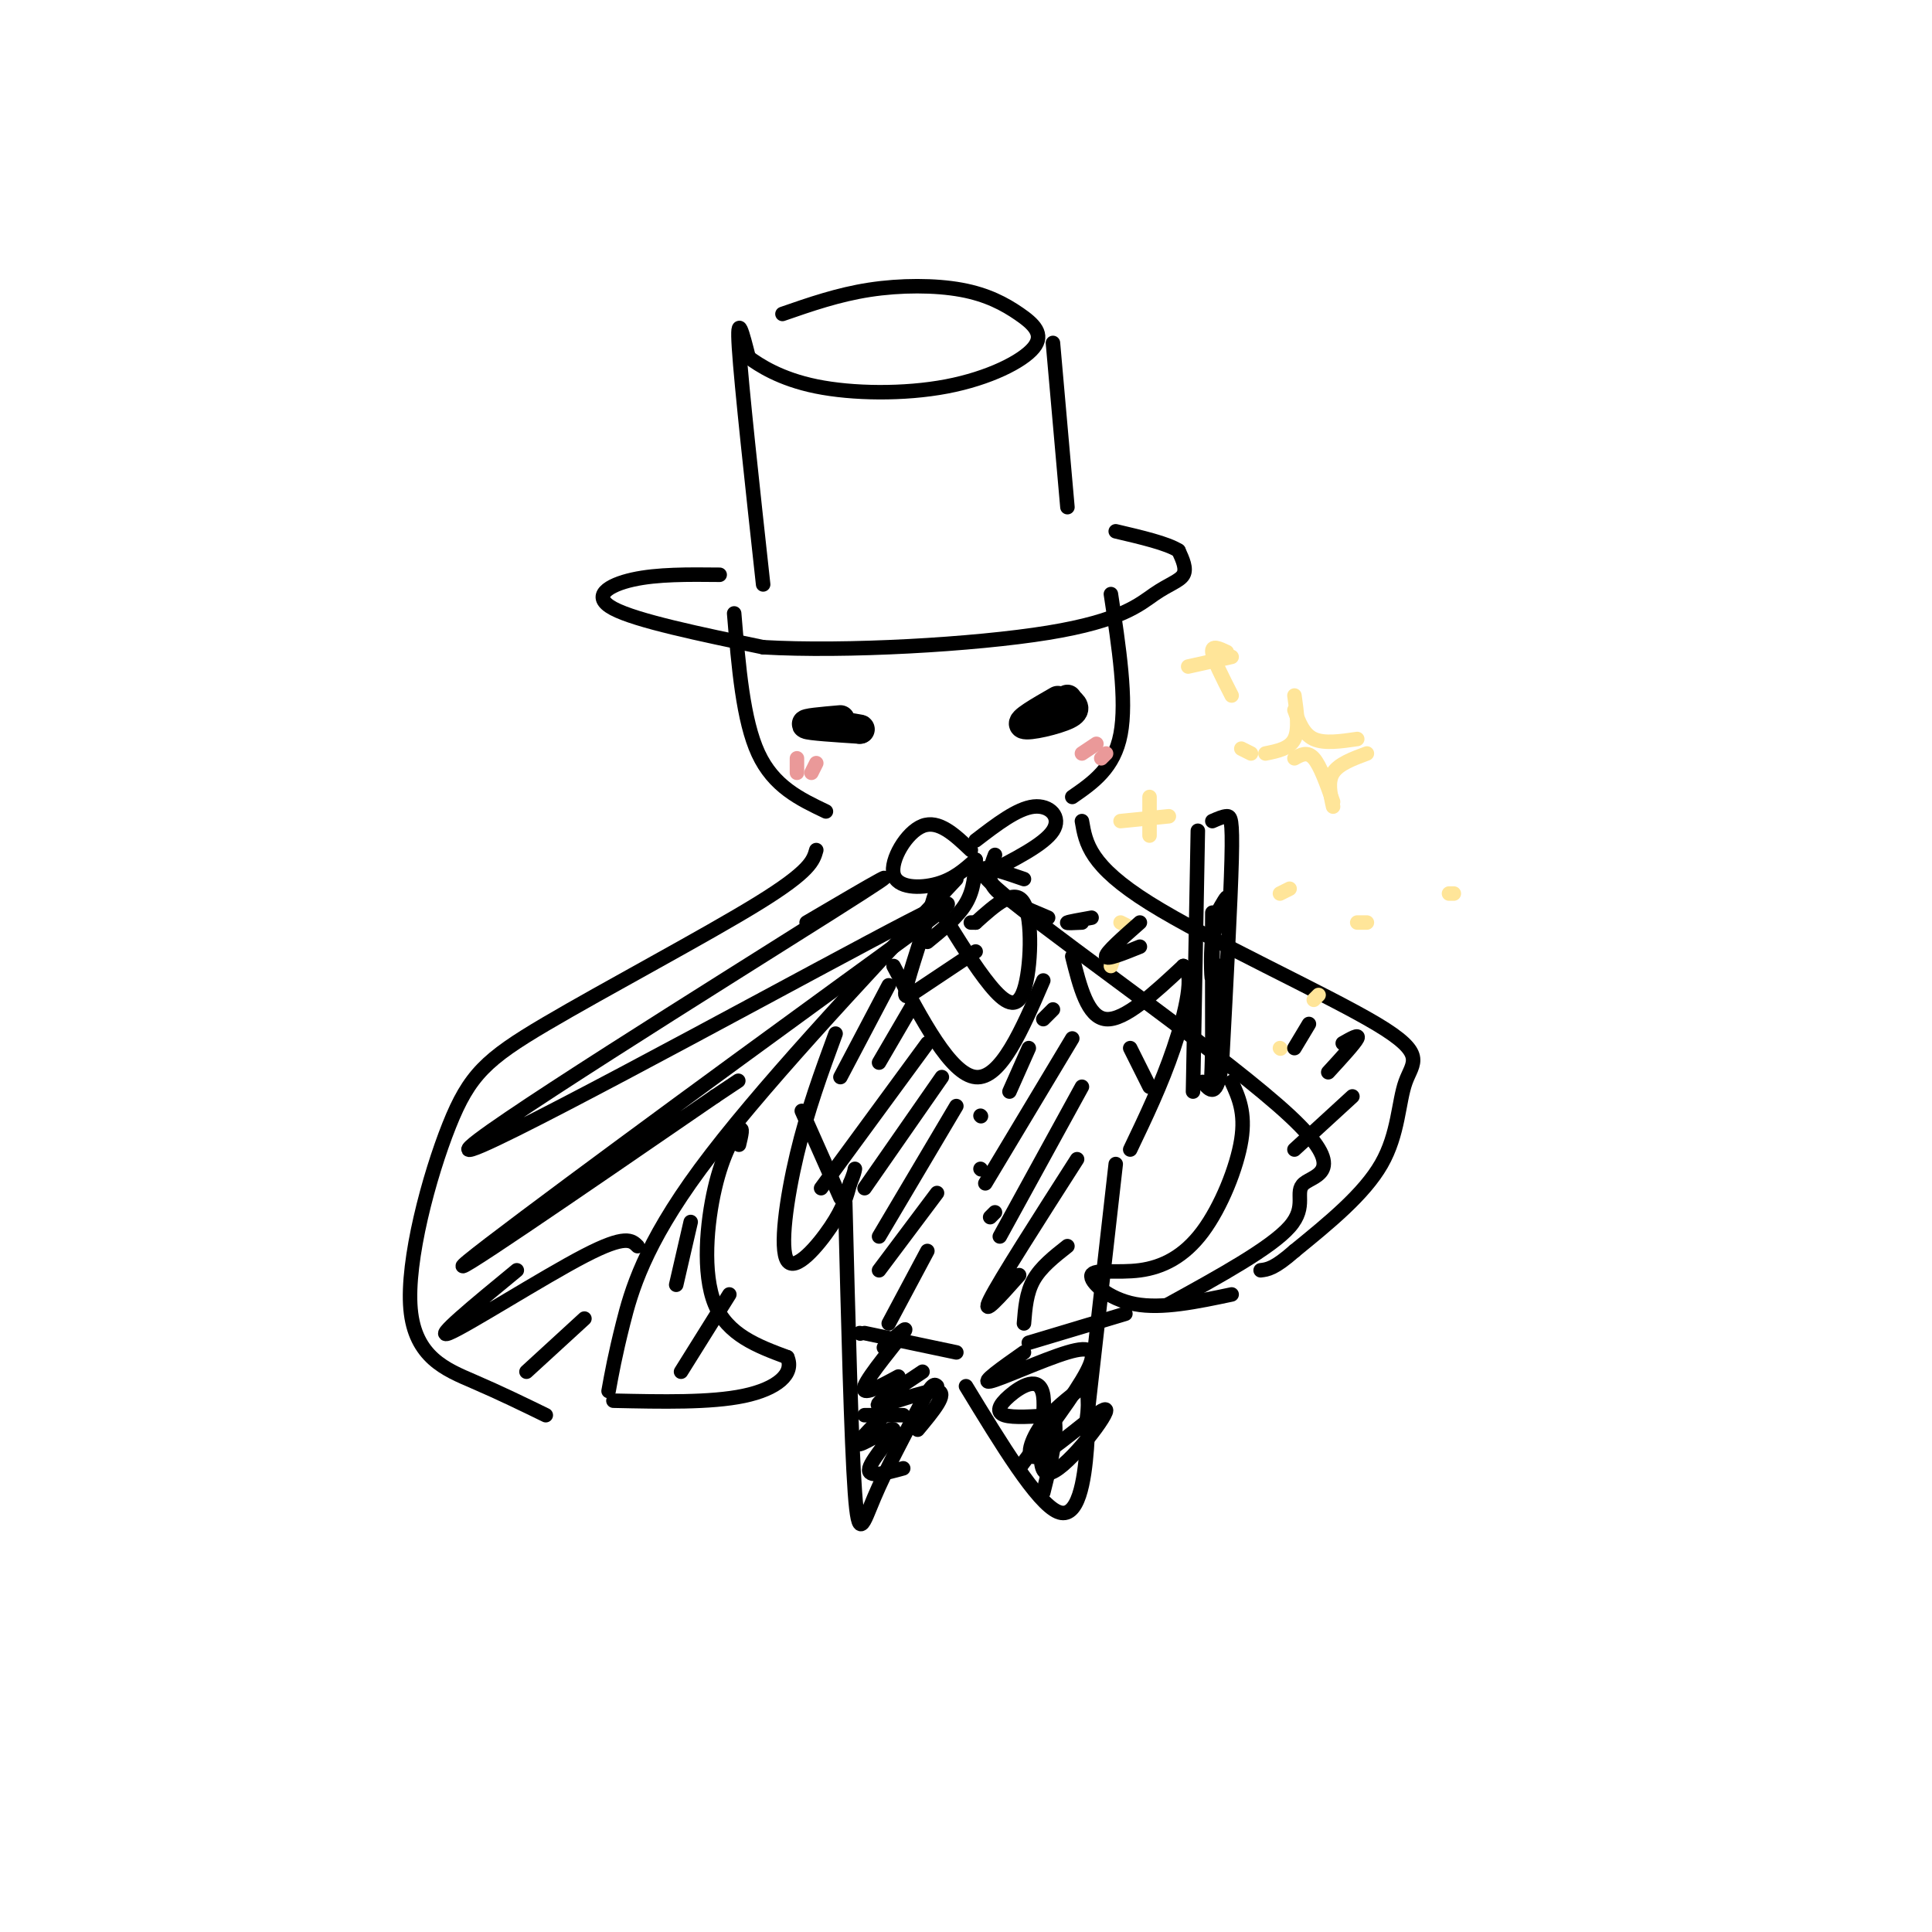 <svg viewBox='0 0 400 400' version='1.1' xmlns='http://www.w3.org/2000/svg' xmlns:xlink='http://www.w3.org/1999/xlink'><g fill='none' stroke='rgb(0,0,0)' stroke-width='3' stroke-linecap='round' stroke-linejoin='round'><path d='M230,123c1.667,11.000 3.333,22.000 2,29c-1.333,7.000 -5.667,10.000 -10,13'/><path d='M152,127c0.917,11.083 1.833,22.167 5,29c3.167,6.833 8.583,9.417 14,12'/><path d='M149,119c-6.467,-0.067 -12.933,-0.133 -18,1c-5.067,1.133 -8.733,3.467 -4,6c4.733,2.533 17.867,5.267 31,8'/><path d='M158,134c16.923,0.995 43.732,-0.517 59,-3c15.268,-2.483 18.995,-5.938 22,-8c3.005,-2.062 5.287,-2.732 6,-4c0.713,-1.268 -0.144,-3.134 -1,-5'/><path d='M244,114c-2.333,-1.500 -7.667,-2.750 -13,-4'/><path d='M158,121c-2.250,-20.583 -4.500,-41.167 -5,-49c-0.500,-7.833 0.750,-2.917 2,2'/><path d='M155,74c2.138,1.563 6.484,4.471 14,6c7.516,1.529 18.203,1.678 27,0c8.797,-1.678 15.705,-5.182 18,-8c2.295,-2.818 -0.024,-4.951 -3,-7c-2.976,-2.049 -6.609,-4.013 -12,-5c-5.391,-0.987 -12.540,-0.996 -19,0c-6.460,0.996 -12.230,2.998 -18,5'/><path d='M218,71c0.000,0.000 3.000,34.000 3,34'/><path d='M202,174c4.311,-3.311 8.622,-6.622 12,-7c3.378,-0.378 5.822,2.178 4,5c-1.822,2.822 -7.911,5.911 -14,9'/><path d='M201,176c-3.327,-3.155 -6.655,-6.310 -10,-5c-3.345,1.310 -6.708,7.083 -6,10c0.708,2.917 5.488,2.976 9,2c3.512,-0.976 5.756,-2.988 8,-5'/><path d='M202,178c-0.167,3.083 -0.333,6.167 -2,9c-1.667,2.833 -4.833,5.417 -8,8'/><path d='M206,177c-0.917,2.417 -1.833,4.833 0,7c1.833,2.167 6.417,4.083 11,6'/><path d='M198,182c-20.667,22.089 -41.333,44.178 -53,60c-11.667,15.822 -14.333,25.378 -16,32c-1.667,6.622 -2.333,10.311 -3,14'/><path d='M212,182c-7.225,-2.491 -14.450,-4.982 -2,5c12.450,9.982 44.574,32.439 57,44c12.426,11.561 5.153,12.228 3,14c-2.153,1.772 0.813,4.649 -3,9c-3.813,4.351 -14.407,10.175 -25,16'/><path d='M153,237c0.476,-1.976 0.952,-3.952 0,-3c-0.952,0.952 -3.333,4.833 -5,12c-1.667,7.167 -2.619,17.619 0,24c2.619,6.381 8.810,8.690 15,11'/><path d='M163,281c1.533,3.444 -2.133,6.556 -9,8c-6.867,1.444 -16.933,1.222 -27,1'/><path d='M255,224c1.449,3.168 2.897,6.337 2,12c-0.897,5.663 -4.141,13.821 -8,19c-3.859,5.179 -8.333,7.378 -13,8c-4.667,0.622 -9.526,-0.332 -10,1c-0.474,1.332 3.436,4.952 9,6c5.564,1.048 12.782,-0.476 20,-2'/><path d='M169,176c-0.609,2.176 -1.219,4.351 -12,11c-10.781,6.649 -31.734,17.771 -44,25c-12.266,7.229 -15.844,10.567 -20,21c-4.156,10.433 -8.888,27.963 -8,38c0.888,10.037 7.397,12.582 13,15c5.603,2.418 10.302,4.709 15,7'/><path d='M224,170c0.788,4.611 1.576,9.222 14,17c12.424,7.778 36.485,18.724 47,25c10.515,6.276 7.485,7.882 6,12c-1.485,4.118 -1.424,10.748 -5,17c-3.576,6.252 -10.788,12.126 -18,18'/><path d='M268,259c-4.167,3.667 -5.583,3.833 -7,4'/><path d='M222,198c1.583,6.333 3.167,12.667 7,13c3.833,0.333 9.917,-5.333 16,-11'/><path d='M245,200c2.444,1.133 0.556,9.467 -2,17c-2.556,7.533 -5.778,14.267 -9,21'/><path d='M248,172c0.000,0.000 -1.000,54.000 -1,54'/><path d='M251,170c1.111,-0.489 2.222,-0.978 3,-1c0.778,-0.022 1.222,0.422 1,9c-0.222,8.578 -1.111,25.289 -2,42'/><path d='M253,220c-1.000,7.667 -2.500,5.833 -4,4'/><path d='M252,189c1.083,-1.917 2.167,-3.833 2,-3c-0.167,0.833 -1.583,4.417 -3,8'/><path d='M251,194c-0.464,4.155 -0.125,10.542 0,8c0.125,-2.542 0.036,-14.012 0,-13c-0.036,1.012 -0.018,14.506 0,28'/><path d='M251,217c-0.131,6.726 -0.458,9.542 0,4c0.458,-5.542 1.702,-19.440 2,-21c0.298,-1.560 -0.351,9.220 -1,20'/><path d='M173,214c-2.911,7.923 -5.821,15.845 -8,25c-2.179,9.155 -3.625,19.542 -2,22c1.625,2.458 6.321,-3.012 9,-7c2.679,-3.988 3.339,-6.494 4,-9'/><path d='M176,245c0.833,-2.000 0.917,-2.500 1,-3'/><path d='M231,241c0.000,0.000 -6.000,53.000 -6,53'/><path d='M175,249c0.622,24.778 1.244,49.556 2,60c0.756,10.444 1.644,6.556 4,1c2.356,-5.556 6.178,-12.778 10,-20'/><path d='M191,290c2.167,-3.833 2.583,-3.417 3,-3'/><path d='M200,287c7.356,12.089 14.711,24.178 19,26c4.289,1.822 5.511,-6.622 6,-13c0.489,-6.378 0.244,-10.689 0,-15'/><path d='M178,276c0.000,0.000 0.100,0.100 0.1,0.1'/><path d='M179,276c0.000,0.000 19.000,4.000 19,4'/><path d='M213,278c0.000,0.000 20.000,-6.000 20,-6'/><path d='M202,191c0.000,0.000 -1.000,0.000 -1,0'/><path d='M202,191c4.077,-3.667 8.155,-7.333 10,-4c1.845,3.333 1.458,13.667 0,18c-1.458,4.333 -3.988,2.667 -7,-1c-3.012,-3.667 -6.506,-9.333 -10,-15'/><path d='M195,189c-1.703,-3.686 -0.962,-5.400 -2,-2c-1.038,3.400 -3.856,11.915 -5,16c-1.144,4.085 -0.612,3.738 2,2c2.612,-1.738 7.306,-4.869 12,-8'/><path d='M185,200c5.917,11.250 11.833,22.500 17,23c5.167,0.500 9.583,-9.750 14,-20'/><path d='M203,231c0.000,0.000 0.100,0.100 0.1,0.1'/><path d='M203,242c0.000,0.000 0.100,0.100 0.1,0.1'/><path d='M206,251c0.000,0.000 -1.000,1.000 -1,1'/><path d='M184,204c0.000,0.000 -10.000,19.000 -10,19'/><path d='M189,208c0.000,0.000 -7.000,12.000 -7,12'/><path d='M192,216c0.000,0.000 -22.000,30.000 -22,30'/><path d='M195,223c0.000,0.000 -16.000,23.000 -16,23'/><path d='M198,229c0.000,0.000 -16.000,27.000 -16,27'/><path d='M194,247c0.000,0.000 -12.000,16.000 -12,16'/><path d='M192,259c0.000,0.000 -8.000,15.000 -8,15'/><path d='M218,209c0.000,0.000 -2.000,2.000 -2,2'/><path d='M213,217c0.000,0.000 -4.000,9.000 -4,9'/><path d='M222,215c0.000,0.000 -18.000,30.000 -18,30'/><path d='M224,225c0.000,0.000 -17.000,31.000 -17,31'/><path d='M223,240c-8.000,12.500 -16.000,25.000 -18,29c-2.000,4.000 2.000,-0.500 6,-5'/><path d='M221,258c-2.750,2.167 -5.500,4.333 -7,7c-1.500,2.667 -1.750,5.833 -2,9'/><path d='M234,217c0.000,0.000 4.000,8.000 4,8'/><path d='M166,230c0.000,0.000 8.000,18.000 8,18'/></g>
<g fill='none' stroke='rgb(0,0,0)' stroke-width='6' stroke-linecap='round' stroke-linejoin='round'><path d='M174,149c-3.833,0.333 -7.667,0.667 -7,1c0.667,0.333 5.833,0.667 11,1'/><path d='M178,151c0.833,0.000 -2.583,-0.500 -6,-1'/><path d='M219,145c-3.956,2.267 -7.911,4.533 -7,5c0.911,0.467 6.689,-0.867 9,-2c2.311,-1.133 1.156,-2.067 0,-3'/><path d='M221,145c0.000,-0.500 0.000,-0.250 0,0'/></g>
<g fill='none' stroke='rgb(234,153,153)' stroke-width='3' stroke-linecap='round' stroke-linejoin='round'><path d='M165,157c0.000,0.000 0.000,3.000 0,3'/><path d='M169,158c0.000,0.000 -1.000,2.000 -1,2'/><path d='M227,154c0.000,0.000 -3.000,2.000 -3,2'/><path d='M229,156c0.000,0.000 -1.000,1.000 -1,1'/></g>
<g fill='none' stroke='rgb(255,229,153)' stroke-width='3' stroke-linecap='round' stroke-linejoin='round'><path d='M268,144c0.500,3.500 1.000,7.000 0,9c-1.000,2.000 -3.500,2.500 -6,3'/><path d='M268,147c0.917,2.500 1.833,5.000 4,6c2.167,1.000 5.583,0.500 9,0'/><path d='M268,157c1.333,-0.750 2.667,-1.500 4,0c1.333,1.500 2.667,5.250 4,9'/><path d='M283,156c-2.917,1.083 -5.833,2.167 -7,4c-1.167,1.833 -0.583,4.417 0,7'/><path d='M232,170c0.000,0.000 10.000,-1.000 10,-1'/><path d='M238,165c0.000,0.000 0.000,8.000 0,8'/><path d='M246,138c0.000,0.000 9.000,-2.000 9,-2'/><path d='M254,135c-1.583,-0.750 -3.167,-1.500 -3,0c0.167,1.500 2.083,5.250 4,9'/><path d='M281,191c0.000,0.000 2.000,0.000 2,0'/><path d='M301,185c0.000,0.000 -1.000,0.000 -1,0'/><path d='M272,207c0.000,0.000 1.000,-1.000 1,-1'/><path d='M265,185c0.000,0.000 2.000,-1.000 2,-1'/><path d='M259,156c0.000,0.000 -2.000,-1.000 -2,-1'/><path d='M231,197c0.000,0.000 -1.000,3.000 -1,3'/><path d='M265,217c0.000,0.000 0.100,0.100 0.1,0.1'/><path d='M234,192c0.000,0.000 -2.000,-1.000 -2,-1'/></g>
<g fill='none' stroke='rgb(0,0,0)' stroke-width='3' stroke-linecap='round' stroke-linejoin='round'><path d='M179,293c0.000,0.000 8.000,0.000 8,0'/><path d='M183,293c-3.095,3.113 -6.190,6.226 -5,6c1.190,-0.226 6.667,-3.792 7,-3c0.333,0.792 -4.476,5.940 -5,8c-0.524,2.060 3.238,1.030 7,0'/><path d='M183,279c2.733,-2.533 5.467,-5.067 4,-3c-1.467,2.067 -7.133,8.733 -8,11c-0.867,2.267 3.067,0.133 7,-2'/><path d='M191,284c-5.222,3.467 -10.444,6.933 -9,7c1.444,0.067 9.556,-3.267 12,-3c2.444,0.267 -0.778,4.133 -4,8'/><path d='M212,280c-4.565,3.214 -9.131,6.429 -7,6c2.131,-0.429 10.958,-4.500 16,-6c5.042,-1.500 6.298,-0.429 4,4c-2.298,4.429 -8.149,12.214 -14,20'/><path d='M223,288c-3.001,2.402 -6.002,4.804 -8,8c-1.998,3.196 -2.993,7.187 1,5c3.993,-2.187 12.975,-10.550 13,-9c0.025,1.550 -8.908,13.015 -12,13c-3.092,-0.015 -0.344,-11.509 -1,-16c-0.656,-4.491 -4.715,-1.978 -7,0c-2.285,1.978 -2.796,3.422 -1,4c1.796,0.578 5.898,0.289 10,0'/><path d='M218,293c1.333,2.667 -0.333,9.333 -2,16'/><path d='M167,191c12.988,-7.636 25.975,-15.272 5,-2c-20.975,13.272 -75.913,47.451 -75,49c0.913,1.549 57.678,-29.533 83,-43c25.322,-13.467 19.202,-9.318 -6,9c-25.202,18.318 -69.486,50.805 -77,57c-7.514,6.195 21.743,-13.903 51,-34'/><path d='M148,227c8.500,-5.667 4.250,-2.833 0,0'/><path d='M107,263c-8.778,7.222 -17.556,14.444 -14,13c3.556,-1.444 19.444,-11.556 28,-16c8.556,-4.444 9.778,-3.222 11,-2'/><path d='M121,273c0.000,0.000 -12.000,11.000 -12,11'/><path d='M226,190c-2.333,0.417 -4.667,0.833 -5,1c-0.333,0.167 1.333,0.083 3,0'/><path d='M236,191c-3.500,3.083 -7.000,6.167 -7,7c0.000,0.833 3.500,-0.583 7,-2'/><path d='M143,253c0.000,0.000 -3.000,13.000 -3,13'/><path d='M151,268c0.000,0.000 -10.000,16.000 -10,16'/><path d='M271,212c0.000,0.000 -3.000,5.000 -3,5'/><path d='M278,216c1.750,-1.000 3.500,-2.000 3,-1c-0.500,1.000 -3.250,4.000 -6,7'/><path d='M280,227c0.000,0.000 -12.000,11.000 -12,11'/></g>
</svg>